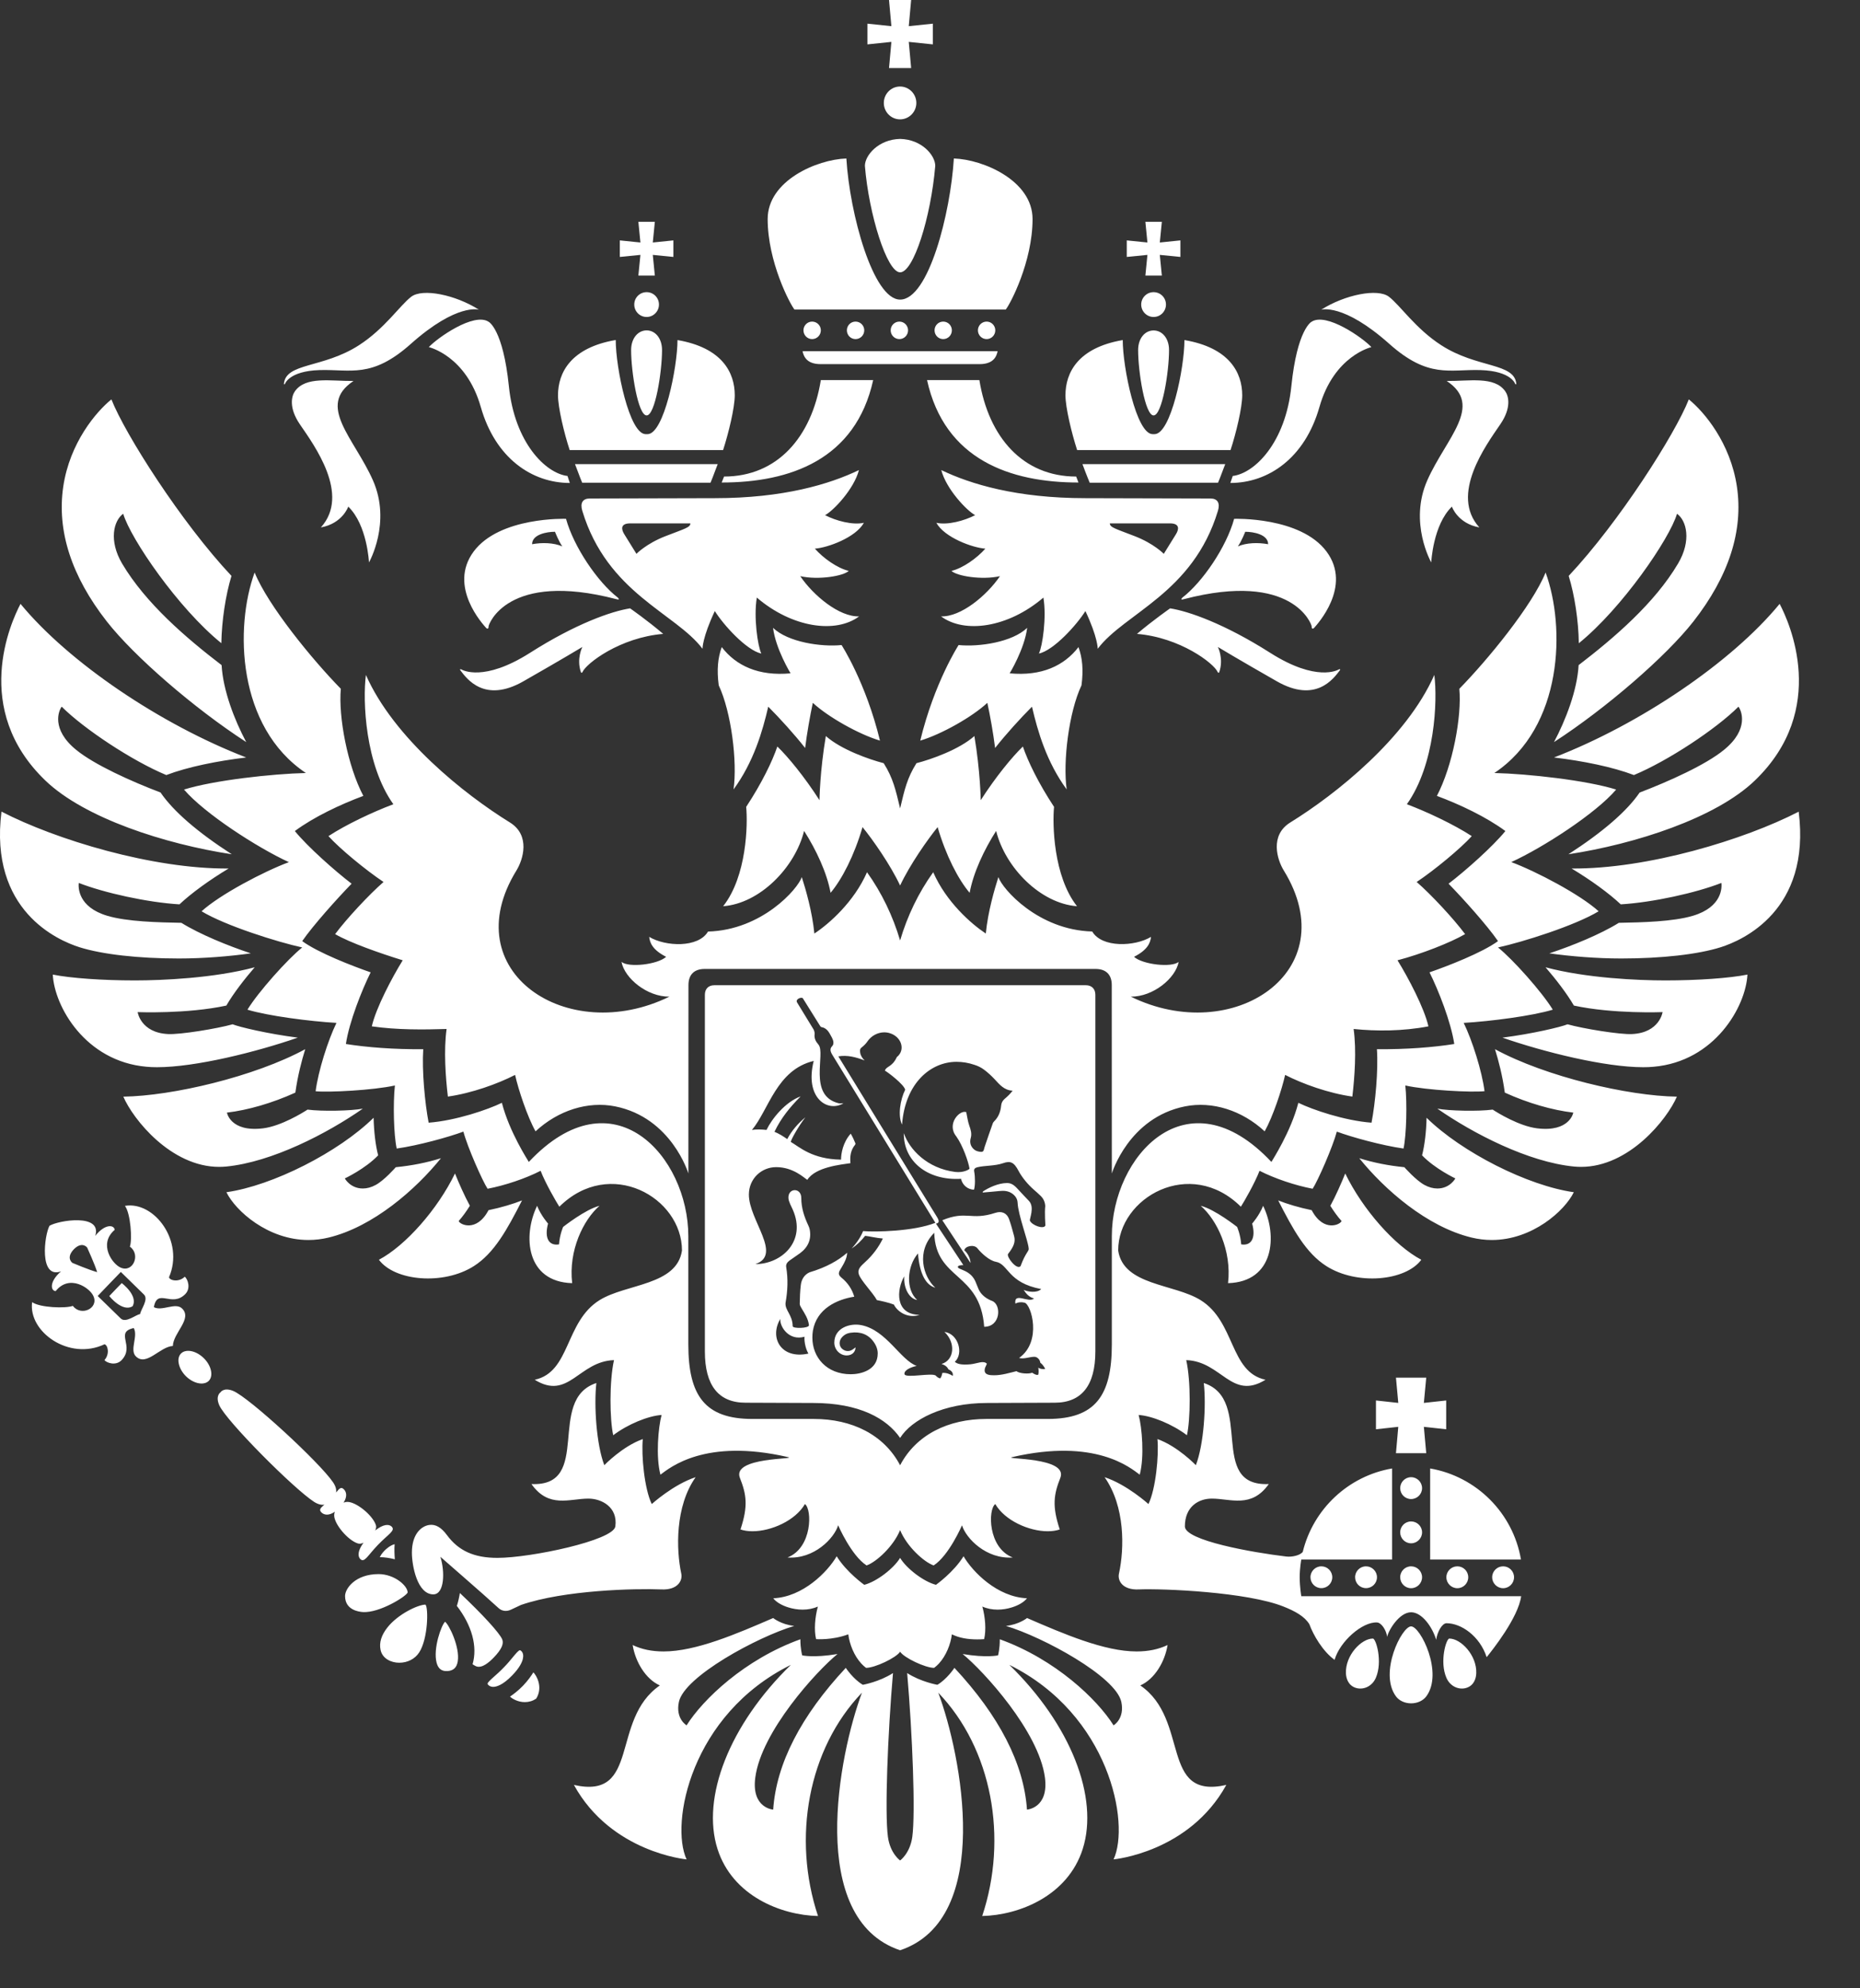 <?xml version="1.0" encoding="UTF-8"?> <svg xmlns="http://www.w3.org/2000/svg" width="29" height="31" viewBox="0 0 29 31" fill="none"><rect x="0" y="0" width="29" height="31" fill="#333333" stroke="none"/><path fill-rule="evenodd" clip-rule="evenodd" d="M22.597 25.547C22.549 25.547 22.441 25.906 22.552 26.16C22.611 26.296 22.75 26.353 22.866 26.315C22.981 26.277 23.014 26.171 23.017 26.088C23.028 25.809 22.778 25.547 22.597 25.547ZM21.765 21.479L21.801 21.873L21.453 21.835V22.284L21.801 22.246L21.765 22.657H22.237L22.2 22.246L22.548 22.284V21.835L22.2 21.873L22.237 21.479H21.765ZM22.001 23.031C21.907 23.031 21.831 23.108 21.831 23.202C21.831 23.296 21.907 23.372 22.001 23.372C22.095 23.372 22.172 23.296 22.172 23.202C22.172 23.108 22.095 23.031 22.001 23.031ZM22.001 23.721C21.907 23.721 21.831 23.797 21.831 23.891C21.831 23.985 21.907 24.062 22.001 24.062C22.095 24.062 22.172 23.985 22.172 23.891C22.172 23.797 22.095 23.721 22.001 23.721ZM22.001 24.421C21.907 24.421 21.831 24.497 21.831 24.591C21.831 24.685 21.907 24.762 22.001 24.762C22.095 24.762 22.172 24.685 22.172 24.591C22.172 24.497 22.095 24.421 22.001 24.421ZM22.551 24.591C22.551 24.685 22.628 24.762 22.722 24.762C22.816 24.762 22.892 24.685 22.892 24.591C22.892 24.497 22.816 24.421 22.722 24.421C22.628 24.421 22.551 24.497 22.551 24.591ZM23.265 24.591C23.265 24.685 23.342 24.762 23.436 24.762C23.53 24.762 23.606 24.685 23.606 24.591C23.606 24.497 23.53 24.421 23.436 24.421C23.342 24.421 23.265 24.497 23.265 24.591ZM22.001 25.357C21.855 25.357 21.496 26.081 21.764 26.447C21.815 26.517 21.905 26.557 22.001 26.557C22.098 26.557 22.187 26.517 22.239 26.447C22.507 26.081 22.147 25.357 22.001 25.357ZM21.405 25.547C21.225 25.547 20.974 25.809 20.985 26.088C20.988 26.171 21.022 26.277 21.136 26.315C21.253 26.353 21.392 26.296 21.451 26.16C21.561 25.906 21.454 25.547 21.405 25.547ZM21.128 24.591C21.128 24.685 21.204 24.761 21.298 24.761C21.393 24.761 21.469 24.685 21.469 24.591C21.469 24.497 21.392 24.421 21.298 24.421C21.204 24.421 21.128 24.497 21.128 24.591ZM20.432 24.591C20.432 24.685 20.508 24.761 20.602 24.761C20.696 24.761 20.772 24.685 20.772 24.591C20.772 24.497 20.696 24.421 20.602 24.421C20.508 24.421 20.432 24.497 20.432 24.591ZM20.264 24.591C20.264 24.446 20.289 24.315 20.289 24.315H21.705V24.195L21.705 23.183L21.705 22.895C21.022 23.012 20.475 23.528 20.312 24.195C20.273 24.25 20.144 24.279 20.054 24.268C19.531 24.206 18.474 24.019 18.474 23.799C18.474 23.489 18.688 23.365 18.894 23.365C19.188 23.365 19.512 23.521 19.782 23.138C18.821 23.181 19.558 21.821 18.769 21.563C18.808 21.91 18.77 22.521 18.645 22.844C18.645 22.844 18.363 22.549 18.046 22.437C18.07 22.689 18.021 23.212 17.906 23.45C17.906 23.45 17.57 23.145 17.222 23.031C17.543 23.488 17.532 24.139 17.446 24.535C17.421 24.649 17.508 24.792 17.753 24.781C18.136 24.765 19.446 24.821 20.014 25.049C20.19 25.119 20.341 25.201 20.415 25.324C20.475 25.49 20.624 25.747 20.808 25.879C20.89 25.592 21.24 25.284 21.469 25.296C21.537 25.299 21.612 25.41 21.628 25.52C21.648 25.418 21.817 25.137 22.001 25.137C22.172 25.137 22.335 25.372 22.392 25.566C22.409 25.442 22.485 25.308 22.553 25.308C22.782 25.308 23.071 25.507 23.179 25.837C23.267 25.729 23.672 25.22 23.717 24.887H20.289C20.289 24.887 20.264 24.742 20.264 24.591ZM22.298 22.895V24.315H23.714C23.591 23.591 23.021 23.02 22.298 22.895ZM5.579 24.064C5.609 24.074 5.639 24.067 5.668 24.052C5.573 24.182 5.577 24.267 5.618 24.308C5.683 24.37 5.73 24.255 5.894 24.085C6.057 23.916 6.17 23.864 6.106 23.801C6.064 23.761 5.978 23.76 5.85 23.862C5.864 23.832 5.87 23.802 5.859 23.773C5.805 23.62 5.554 23.416 5.415 23.416C5.395 23.416 5.375 23.42 5.357 23.428C5.418 23.332 5.402 23.26 5.361 23.22C5.317 23.176 5.291 23.207 5.24 23.27C5.247 23.226 5.236 23.174 5.193 23.111C4.985 22.803 3.885 21.788 3.635 21.686C3.486 21.625 3.437 21.709 3.437 21.709C3.437 21.709 3.354 21.761 3.419 21.91C3.529 22.157 4.586 23.217 4.899 23.417C4.963 23.457 5.015 23.467 5.058 23.459C4.997 23.511 4.968 23.538 5.013 23.582C5.054 23.621 5.126 23.635 5.22 23.57C5.213 23.589 5.21 23.609 5.21 23.629C5.215 23.768 5.425 24.015 5.579 24.064ZM2.934 21.061C2.901 21.061 2.855 21.069 2.821 21.104C2.786 21.14 2.774 21.195 2.787 21.259C2.801 21.329 2.841 21.4 2.901 21.459C2.973 21.529 3.064 21.571 3.143 21.571C3.176 21.571 3.222 21.563 3.256 21.528C3.331 21.451 3.294 21.288 3.176 21.174C3.104 21.103 3.013 21.061 2.934 21.061ZM6.356 24.829C6.355 24.722 6.148 24.542 5.903 24.542C5.538 24.542 5.38 24.769 5.38 24.884C5.38 25.102 5.594 25.13 5.66 25.134C5.917 25.149 6.331 24.892 6.356 24.829ZM6.042 25.372C5.945 25.494 5.909 25.613 5.934 25.726C5.964 25.863 6.102 25.924 6.225 25.924C6.355 25.924 6.471 25.864 6.536 25.763C6.675 25.548 6.681 25.07 6.634 25.018C6.517 25.018 6.206 25.166 6.042 25.372ZM2.839 20.401C2.736 20.3 2.525 20.45 2.399 20.38C2.455 20.073 2.677 20.395 2.891 20.174C2.976 20.085 2.93 19.947 2.881 19.905C2.789 19.997 2.646 19.965 2.635 19.914C2.878 19.351 2.404 18.723 1.948 18.801C2.037 18.919 2.064 19.327 2.025 19.437C2.198 19.559 2.074 19.847 1.883 19.764C1.754 19.712 1.528 19.397 1.788 19.175C1.781 19.095 1.637 19.076 1.485 19.269C1.597 18.915 0.913 19.026 0.772 19.111C0.692 19.254 0.604 19.946 0.952 19.822C0.765 19.982 0.789 20.125 0.868 20.13C1.081 19.861 1.401 20.079 1.456 20.207C1.545 20.397 1.263 20.53 1.136 20.36C1.027 20.402 0.621 20.389 0.501 20.302C0.438 20.763 1.076 21.22 1.629 20.959C1.68 20.968 1.716 21.11 1.628 21.206C1.671 21.254 1.809 21.296 1.895 21.207C2.109 20.985 1.782 20.772 2.085 20.706C2.158 20.831 2.016 21.048 2.119 21.148C2.284 21.309 2.491 20.997 2.695 20.985C2.701 20.78 3.004 20.562 2.839 20.401ZM1.129 19.69C1.129 19.69 1.022 19.615 1.15 19.479C1.281 19.346 1.359 19.451 1.359 19.451C1.359 19.451 1.479 19.714 1.515 19.834C1.394 19.802 1.129 19.69 1.129 19.69ZM2.185 20.488C2.119 20.496 1.962 20.633 1.883 20.557L1.523 20.206L1.703 20.018L1.884 19.831L2.244 20.183C2.323 20.259 2.191 20.421 2.185 20.488ZM8.152 25.864C8.164 25.811 8.156 25.769 8.128 25.742C8.119 25.733 8.111 25.729 8.106 25.729C8.086 25.729 8.041 25.783 7.997 25.836C7.961 25.88 7.916 25.935 7.858 25.994C7.801 26.054 7.748 26.101 7.705 26.139C7.655 26.184 7.602 26.23 7.602 26.251C7.602 26.256 7.607 26.264 7.616 26.273C7.635 26.291 7.66 26.3 7.69 26.3C7.736 26.3 7.836 26.277 7.987 26.12C8.102 26.002 8.14 25.915 8.152 25.864ZM8.154 26.283C8.076 26.364 7.996 26.422 7.952 26.452C7.983 26.483 8.072 26.538 8.183 26.538C8.247 26.538 8.306 26.52 8.36 26.484C8.471 26.304 8.364 26.121 8.316 26.074C8.288 26.119 8.233 26.201 8.154 26.283ZM6.939 25.285C6.882 25.337 6.75 25.701 6.807 25.923C6.832 26.018 6.886 26.059 6.976 26.054C7.07 26.048 7.121 26 7.137 25.903C7.173 25.681 7.001 25.329 6.939 25.285ZM6.866 24.272C6.87 24.278 7.544 24.86 7.771 25.07C7.824 25.12 7.898 25.131 7.972 25.094C8.015 25.073 8.068 25.048 8.123 25.023C8.798 24.79 9.908 24.764 10.315 24.781C10.56 24.792 10.646 24.649 10.622 24.535C10.542 24.16 10.524 23.488 10.846 23.031C10.497 23.145 10.162 23.45 10.162 23.45C10.046 23.212 9.998 22.689 10.022 22.437C9.705 22.549 9.422 22.844 9.422 22.844C9.298 22.521 9.259 21.911 9.298 21.563C8.51 21.821 9.247 23.181 8.286 23.138C8.556 23.521 8.88 23.365 9.174 23.365C9.379 23.365 9.635 23.497 9.594 23.799C9.563 24.017 8.274 24.289 7.755 24.289C7.393 24.289 7.15 24.18 6.968 23.933C6.88 23.814 6.791 23.761 6.691 23.776C6.567 23.795 6.422 23.919 6.422 24.207C6.422 24.411 6.506 24.858 6.756 24.858C6.931 24.858 6.939 24.504 6.866 24.272ZM7.7 25.841C7.818 25.718 7.859 25.629 7.83 25.559C7.788 25.459 7.52 25.167 7.17 24.837C7.159 24.905 7.144 24.973 7.123 25.038C7.359 25.344 7.448 25.673 7.368 25.948C7.397 25.967 7.415 25.976 7.425 25.98C7.516 26.015 7.629 25.915 7.7 25.841ZM5.994 24.177C5.993 24.179 5.949 24.221 5.921 24.278C5.994 24.278 6.079 24.291 6.156 24.311C6.151 24.244 6.146 24.154 6.153 24.076C6.088 24.09 6.018 24.152 5.994 24.177ZM17.779 26.278C18.002 26.179 18.162 25.91 18.204 25.648C18.063 25.715 17.904 25.748 17.721 25.748C17.218 25.748 16.586 25.475 16.013 25.227C16.013 25.227 15.889 25.328 15.684 25.35C16.263 25.523 17.399 26.139 17.483 26.535C17.538 26.799 17.362 26.9 17.362 26.9C17.109 26.497 16.457 25.871 15.588 25.558C15.59 25.705 15.561 25.809 15.561 25.809C15.561 25.809 15.384 25.851 15.009 25.788C15.337 26.055 16.198 26.998 16.292 27.714C16.354 28.192 16.012 28.214 16.012 28.214C15.963 27.495 15.577 26.751 14.881 26.004C14.881 26.004 14.766 26.179 14.615 26.268C14.615 26.268 14.357 26.223 14.144 26.085C14.226 27.034 14.275 28.266 14.224 28.639C14.188 28.898 14.034 29.007 14.034 29.007C14.034 29.007 13.879 28.898 13.844 28.639C13.793 28.266 13.841 27.034 13.923 26.085C13.71 26.223 13.453 26.268 13.453 26.268C13.301 26.179 13.187 26.004 13.187 26.004C12.49 26.751 12.104 27.495 12.055 28.214C12.055 28.214 11.713 28.192 11.776 27.714C11.869 26.998 12.73 26.055 13.058 25.788C12.683 25.851 12.507 25.809 12.507 25.809C12.507 25.809 12.478 25.705 12.479 25.558C11.61 25.871 10.958 26.497 10.705 26.9C10.705 26.9 10.529 26.799 10.585 26.535C10.668 26.139 11.805 25.523 12.383 25.35C12.178 25.328 12.055 25.227 12.055 25.227C11.482 25.475 10.849 25.748 10.346 25.748C10.163 25.748 10.004 25.715 9.864 25.648C9.906 25.91 10.066 26.179 10.288 26.278C9.511 26.812 9.991 28.065 8.948 27.829C9.529 28.884 10.705 28.99 10.705 28.99C10.445 28.432 10.77 26.73 12.331 25.957C11.37 26.893 10.932 28.027 11.187 28.828C11.421 29.562 12.181 29.86 12.754 29.873C12.349 28.658 12.598 27.267 13.439 26.391C13.079 27.352 12.572 29.915 14.034 30.407C15.496 29.915 14.989 27.352 14.629 26.391C15.469 27.267 15.719 28.658 15.314 29.873C15.886 29.86 16.647 29.562 16.881 28.828C17.136 28.027 16.698 26.893 15.737 25.957C17.298 26.73 17.623 28.432 17.362 28.99C17.362 28.99 18.538 28.884 19.12 27.829C18.077 28.065 18.557 26.812 17.779 26.278ZM14.158 5.15C14.158 5.075 14.097 5.014 14.023 5.014C13.948 5.014 13.887 5.075 13.887 5.15C13.887 5.226 13.948 5.287 14.023 5.287C14.097 5.287 14.158 5.226 14.158 5.15ZM14.841 5.15C14.841 5.075 14.781 5.014 14.706 5.014C14.631 5.014 14.571 5.075 14.571 5.15C14.571 5.226 14.631 5.287 14.706 5.287C14.781 5.287 14.841 5.226 14.841 5.15ZM13.78 1.605C13.78 1.746 13.893 1.861 14.033 1.861C14.173 1.861 14.287 1.746 14.287 1.605C14.287 1.464 14.173 1.349 14.033 1.349C13.893 1.349 13.78 1.464 13.78 1.605ZM13.861 1.061H14.206L14.169 0.653L14.544 0.692V0.369L14.169 0.408L14.206 0H13.861L13.898 0.408L13.524 0.369V0.692L13.898 0.653L13.861 1.061ZM13.475 5.15C13.475 5.075 13.414 5.014 13.339 5.014C13.264 5.014 13.204 5.075 13.204 5.15C13.204 5.226 13.264 5.287 13.339 5.287C13.414 5.287 13.475 5.226 13.475 5.15ZM12.661 5.657C12.698 5.67 12.74 5.677 12.79 5.677H15.277C15.328 5.677 15.37 5.67 15.406 5.657C15.487 5.629 15.536 5.57 15.554 5.475H12.513C12.532 5.57 12.581 5.629 12.661 5.657ZM12.798 5.15C12.798 5.075 12.737 5.014 12.662 5.014C12.588 5.014 12.527 5.075 12.527 5.15C12.527 5.226 12.588 5.287 12.662 5.287C12.737 5.287 12.798 5.226 12.798 5.15ZM15.518 5.15C15.518 5.075 15.457 5.014 15.383 5.014C15.308 5.014 15.247 5.075 15.247 5.15C15.247 5.226 15.308 5.287 15.383 5.287C15.457 5.287 15.518 5.226 15.518 5.15ZM15.681 4.826C15.751 4.741 16.099 4.081 16.099 3.415C16.099 2.816 15.33 2.486 14.872 2.471C14.819 3.327 14.478 4.671 14.034 4.671C13.614 4.671 13.248 3.335 13.196 2.471C12.738 2.486 11.969 2.816 11.969 3.415C11.969 4.081 12.317 4.741 12.387 4.826H15.681ZM14.034 4.246C14.243 4.246 14.513 3.393 14.582 2.586C14.582 2.423 14.373 2.173 14.034 2.166C13.695 2.173 13.485 2.423 13.485 2.586C13.546 3.339 13.828 4.246 14.034 4.246ZM7.385 8.599C6.979 9.146 7.54 9.744 7.575 9.785C7.599 9.814 7.62 9.801 7.617 9.768C7.614 9.74 7.909 8.898 9.607 9.341C9.643 9.351 9.666 9.352 9.632 9.317C9.318 9.074 8.946 8.528 8.825 8.089C8.825 8.089 7.791 8.053 7.385 8.599ZM8.296 8.485C8.296 8.333 8.522 8.291 8.653 8.291C8.653 8.291 8.71 8.438 8.767 8.519C8.635 8.461 8.451 8.456 8.296 8.485ZM9.197 7.772C9.084 7.772 9.042 7.843 9.079 7.965C9.469 9.252 10.533 9.557 10.953 10.115C10.953 10.115 10.95 9.941 11.145 9.527C11.277 9.74 11.637 10.139 11.87 10.19C11.814 10.075 11.748 9.622 11.8 9.317C12.351 9.789 13.031 9.882 13.395 9.61C13.085 9.621 12.68 9.283 12.477 8.983C12.761 9.047 13.152 8.981 13.233 8.901C13.053 8.858 12.836 8.702 12.705 8.554C12.906 8.54 13.344 8.379 13.469 8.151C13.293 8.19 13.033 8.12 12.864 8.032C12.993 7.964 13.315 7.626 13.392 7.329C12.935 7.549 12.214 7.767 11.145 7.767C11.145 7.767 9.257 7.772 9.197 7.772ZM10.377 8.359C10.075 8.476 9.923 8.635 9.923 8.635C9.923 8.635 9.778 8.402 9.732 8.327C9.686 8.252 9.671 8.16 9.827 8.16H10.764C10.764 8.223 10.679 8.242 10.377 8.359ZM7.18 10.454C7.277 10.581 7.554 10.969 8.161 10.622C8.767 10.276 9.08 10.087 9.08 10.087C9.08 10.087 8.985 10.266 9.057 10.48C9.062 10.493 9.076 10.492 9.081 10.479C9.142 10.341 9.669 9.939 10.34 9.883C10.094 9.673 9.824 9.485 9.824 9.485C9.537 9.53 8.98 9.722 8.261 10.18C7.541 10.637 7.209 10.446 7.195 10.438C7.182 10.429 7.162 10.432 7.18 10.454ZM15.777 25.061C15.881 25.029 15.968 24.977 16.012 24.919C15.547 24.899 15.164 24.506 15.023 24.264C14.869 24.514 14.593 24.709 14.593 24.709C14.397 24.659 14.128 24.449 14.034 24.289C13.939 24.449 13.671 24.659 13.475 24.709C13.475 24.709 13.199 24.514 13.045 24.264C12.904 24.506 12.52 24.899 12.056 24.919C12.1 24.977 12.187 25.029 12.29 25.061C12.36 25.083 12.437 25.096 12.514 25.096C12.596 25.096 12.678 25.081 12.752 25.048C12.706 25.213 12.69 25.417 12.724 25.556C12.724 25.556 12.971 25.576 13.226 25.481C13.245 25.632 13.315 25.815 13.431 25.939C13.454 25.963 13.477 25.985 13.503 26.004C13.641 26.004 13.972 25.848 14.034 25.752C14.096 25.848 14.427 26.004 14.564 26.004C14.59 25.985 14.614 25.963 14.637 25.939C14.752 25.815 14.823 25.632 14.841 25.481C14.956 25.538 15.089 25.56 15.237 25.56C15.273 25.56 15.308 25.559 15.344 25.556C15.378 25.417 15.362 25.213 15.316 25.048C15.39 25.081 15.472 25.096 15.554 25.096C15.631 25.096 15.708 25.083 15.777 25.061ZM11.137 15.361C11.046 15.361 10.99 15.418 10.99 15.509V21.071C10.99 21.601 11.203 21.87 11.624 21.87L12.678 21.874C13.4 21.874 13.826 22.117 14.034 22.419C14.21 22.137 14.706 21.874 15.389 21.874L16.443 21.87C16.864 21.87 17.078 21.601 17.078 21.071V15.509C17.078 15.418 17.021 15.361 16.93 15.361H11.137ZM12.166 20.564C12.156 20.687 12.303 20.911 12.544 20.841C12.537 20.886 12.55 21.011 12.604 21.104C12.177 21.198 11.992 20.855 12.166 20.564ZM16.042 18.723C15.983 18.662 15.925 18.6 15.868 18.538C15.807 18.471 15.764 18.445 15.701 18.445C15.562 18.445 15.412 18.52 15.332 18.572C15.326 18.575 15.322 18.579 15.32 18.593C15.405 18.586 15.491 18.579 15.576 18.57C15.65 18.562 15.72 18.565 15.784 18.611C15.834 18.648 15.863 18.693 15.866 18.753C15.874 18.942 16.028 19.34 16.038 19.46C16.05 19.507 15.992 19.521 15.912 19.741C15.853 19.805 15.693 19.6 15.716 19.552C15.809 19.433 15.835 19.359 15.811 19.271C15.792 19.199 15.757 19.072 15.731 19.003C15.696 18.912 15.617 18.877 15.518 18.91C15.133 19.035 15.073 18.868 14.692 19.025L15.132 19.691C15.13 19.643 15.106 19.556 15.035 19.493C15.048 19.426 15.187 19.398 15.238 19.461C15.302 19.541 15.426 19.655 15.528 19.673C15.725 19.709 15.71 20 16.234 20.098C16.169 20.164 16.024 20.141 15.96 20.111C15.998 20.169 16.043 20.224 16.122 20.244C16.04 20.323 15.807 20.136 15.831 20.325C15.871 20.302 15.927 20.298 15.974 20.31C16.079 20.335 16.251 20.917 15.889 21.172C15.966 21.194 16.049 21.154 16.127 21.154C16.173 21.154 16.215 21.198 16.22 21.246C16.254 21.272 16.276 21.303 16.296 21.343C16.268 21.352 16.216 21.343 16.187 21.324C16.198 21.357 16.195 21.434 16.183 21.436C16.151 21.44 16.125 21.422 16.092 21.402C16.045 21.425 15.892 21.416 15.849 21.378C15.733 21.406 15.62 21.442 15.499 21.442C15.434 21.442 15.349 21.438 15.352 21.361C15.353 21.323 15.372 21.303 15.387 21.262C15.332 21.206 15.24 21.26 15.13 21.271C14.98 21.285 14.919 21.262 14.887 21.232C15.028 21.105 14.943 20.794 14.725 20.766C14.904 20.934 14.881 21.206 14.68 21.266C14.738 21.285 14.767 21.31 14.789 21.351C14.859 21.379 14.86 21.429 14.855 21.452C14.817 21.425 14.747 21.398 14.692 21.406C14.688 21.429 14.678 21.474 14.657 21.491C14.633 21.486 14.602 21.464 14.59 21.447C14.526 21.399 14.127 21.491 14.103 21.427C14.088 21.367 14.194 21.317 14.292 21.296C14.04 21.205 13.821 20.74 13.432 20.661C13.252 20.624 13.008 20.704 13.008 20.933C13.008 21.046 13.1 21.133 13.2 21.133C13.293 21.133 13.339 21.07 13.339 21.007C13.324 21.018 13.315 21.025 13.306 21.032C13.249 21.078 13.177 21.075 13.125 21.025C13.08 20.981 13.08 20.905 13.124 20.854C13.161 20.811 13.204 20.787 13.263 20.779C13.415 20.757 13.54 20.805 13.623 20.924C13.664 20.981 13.685 21.042 13.685 21.102C13.685 21.366 13.415 21.426 13.265 21.426C12.888 21.426 12.666 21.162 12.666 20.856C12.666 20.82 12.668 20.784 12.674 20.748C12.733 20.404 13.047 20.26 13.319 20.217C13.284 20.097 13.217 20 13.121 19.921C13.073 19.882 13.068 19.85 13.098 19.8C13.139 19.731 13.183 19.664 13.201 19.587C13.205 19.569 13.207 19.551 13.208 19.532C13.073 19.651 12.884 19.759 12.622 19.837C12.54 19.874 12.496 19.948 12.486 20.033C12.474 20.131 12.471 20.23 12.469 20.329C12.469 20.352 12.486 20.377 12.498 20.399C12.547 20.481 12.601 20.56 12.613 20.662C12.613 20.712 12.359 20.717 12.359 20.677C12.357 20.498 12.234 20.428 12.248 20.31C12.281 20.126 12.289 19.942 12.258 19.756C12.25 19.71 12.276 19.679 12.309 19.654C12.363 19.614 12.421 19.578 12.475 19.538C12.602 19.443 12.654 19.319 12.624 19.166C12.62 19.145 12.611 19.126 12.603 19.107C12.539 18.971 12.493 18.832 12.493 18.678C12.493 18.509 12.279 18.519 12.293 18.685C12.298 18.737 12.337 18.809 12.36 18.859C12.579 19.353 12.184 19.709 11.777 19.709C12.205 19.564 11.676 19.026 11.676 18.625C11.676 18.379 11.87 18.197 12.102 18.197C12.369 18.197 12.538 18.366 12.587 18.395C12.716 18.194 13.112 18.158 13.26 18.135C13.249 18.027 13.264 17.931 13.332 17.848C13.337 17.842 13.339 17.832 13.337 17.826C13.316 17.775 13.293 17.724 13.264 17.675C13.142 17.81 13.113 17.988 13.113 18.08C12.662 18.074 12.463 17.881 12.33 17.804C12.33 17.771 12.45 17.559 12.557 17.42C12.44 17.518 12.344 17.628 12.274 17.76C12.209 17.714 12.142 17.673 12.075 17.646C12.177 17.433 12.312 17.267 12.483 17.094C12.242 17.181 12.031 17.448 11.951 17.617C11.882 17.609 11.78 17.606 11.724 17.617C11.987 17.302 12.107 16.68 12.687 16.541C12.542 17.117 12.902 17.351 13.151 17.201C13.118 17.201 13.096 17.206 13.075 17.201C12.591 17.081 12.878 16.424 12.761 16.287C12.716 16.235 12.693 16.188 12.701 16.122C12.703 16.099 12.696 16.073 12.685 16.051L12.428 15.63C12.395 15.577 12.496 15.54 12.517 15.564L12.78 15.985C12.787 15.995 12.795 16.011 12.805 16.013C12.901 16.029 12.931 16.107 12.97 16.176C12.982 16.198 12.992 16.224 12.994 16.249C12.996 16.268 12.99 16.295 12.977 16.308C12.935 16.349 12.944 16.39 12.976 16.444C13.028 16.53 14.584 19.065 14.584 19.065C14.246 19.2 13.635 19.211 13.457 19.194C13.421 19.282 13.363 19.375 13.278 19.465C13.363 19.411 13.429 19.342 13.489 19.268C13.558 19.275 13.66 19.302 13.765 19.31C13.703 19.439 13.61 19.568 13.49 19.676C13.434 19.731 13.364 19.779 13.39 19.866C13.419 19.963 13.605 20.149 13.672 20.27C13.74 20.284 13.853 20.307 13.937 20.34C13.984 20.44 14.145 20.565 14.338 20.5C13.949 20.496 13.978 20.105 14.099 19.899C14.086 20.091 14.18 20.25 14.3 20.268C14.12 20.108 14.138 19.743 14.313 19.543C14.338 19.868 14.439 20.038 14.583 20.077C14.393 19.906 14.278 19.51 14.566 19.221C14.588 19.962 15.282 19.828 15.345 20.686C15.601 20.686 15.616 20.347 15.473 20.285C15.389 20.254 15.314 20.201 15.271 20.127C15.253 20.096 15.235 20.041 15.22 20.009C15.144 19.789 14.928 19.803 14.934 19.75C14.939 19.732 14.973 19.724 15.02 19.724L14.614 19.11L14.593 19.078C14.642 19.069 14.653 19.041 14.602 18.963C14.602 18.963 13.078 16.484 13.071 16.47C13.213 16.446 13.349 16.483 13.481 16.534C13.446 16.502 13.417 16.457 13.411 16.41C13.406 16.373 13.407 16.351 13.438 16.328C13.47 16.302 13.501 16.272 13.524 16.238C13.6 16.126 13.739 16.071 13.865 16.106C14.056 16.159 14.123 16.37 13.983 16.481C13.909 16.642 13.816 16.621 13.797 16.693C13.834 16.71 14.095 16.907 14.113 16.99C14.035 17.148 13.996 17.396 14.064 17.534C14.114 16.876 14.519 16.555 14.913 16.555C15.007 16.555 15.1 16.57 15.193 16.602C15.245 16.618 15.296 16.643 15.338 16.674C15.4 16.72 15.457 16.772 15.509 16.828C15.586 16.911 15.657 16.999 15.788 17.005C15.749 17.058 15.706 17.097 15.661 17.135C15.629 17.164 15.613 17.197 15.609 17.24C15.6 17.331 15.569 17.415 15.501 17.482C15.491 17.491 15.484 17.502 15.479 17.514C15.436 17.638 15.391 17.762 15.35 17.887C15.34 17.917 15.342 17.959 15.3 17.959C15.264 17.958 15.22 17.948 15.193 17.926C15.135 17.881 15.114 17.814 15.135 17.744C15.155 17.674 15.135 17.613 15.112 17.548C15.089 17.483 15.081 17.413 15.065 17.339C14.958 17.302 14.755 17.528 14.91 17.718C15.01 17.857 15.1 18.115 15.116 18.22C15.119 18.23 15.024 18.288 14.894 18.272C14.455 18.217 14.177 17.919 14.092 17.667C14.085 18.094 14.447 18.41 14.984 18.379C15.006 18.479 15.089 18.546 15.186 18.549C15.206 18.485 15.205 18.35 15.189 18.265C15.181 18.227 15.202 18.208 15.237 18.199C15.355 18.17 15.507 18.181 15.638 18.136C15.754 18.095 15.809 18.119 15.881 18.256C15.935 18.359 16.029 18.47 16.117 18.547C16.154 18.579 16.191 18.612 16.226 18.646C16.27 18.689 16.293 18.741 16.297 18.804C16.285 18.904 16.299 19.104 16.299 19.107C16.273 19.172 16.088 19.103 16.058 19.032C16.047 19.006 16.137 18.822 16.042 18.723ZM19.242 8.089C19.122 8.528 18.75 9.074 18.436 9.317C18.402 9.352 18.424 9.351 18.461 9.341C20.159 8.898 20.454 9.74 20.451 9.768C20.448 9.801 20.468 9.814 20.493 9.785C20.527 9.744 21.089 9.146 20.683 8.6C20.277 8.053 19.242 8.089 19.242 8.089ZM19.3 8.519C19.358 8.438 19.415 8.291 19.415 8.291C19.545 8.291 19.772 8.333 19.772 8.485C19.616 8.456 19.433 8.461 19.3 8.519ZM20.888 10.454C20.906 10.432 20.886 10.429 20.872 10.438C20.859 10.446 20.527 10.637 19.807 10.18C19.087 9.722 18.531 9.53 18.244 9.485C18.244 9.485 17.974 9.673 17.727 9.883C18.399 9.939 18.926 10.341 18.986 10.479C18.992 10.492 19.006 10.493 19.01 10.48C19.082 10.266 18.988 10.087 18.988 10.087C18.988 10.087 19.3 10.276 19.907 10.622C20.514 10.969 20.791 10.581 20.888 10.454ZM15.204 8.032C15.034 8.12 14.774 8.19 14.599 8.151C14.724 8.379 15.162 8.541 15.363 8.554C15.232 8.702 15.014 8.858 14.835 8.901C14.915 8.981 15.307 9.047 15.591 8.983C15.387 9.283 14.983 9.621 14.672 9.61C15.037 9.882 15.717 9.789 16.268 9.317C16.32 9.622 16.254 10.075 16.198 10.19C16.431 10.139 16.79 9.74 16.923 9.527C17.118 9.941 17.115 10.115 17.115 10.115C17.535 9.557 18.599 9.252 18.989 7.965C19.026 7.843 18.984 7.772 18.871 7.772C18.811 7.772 16.923 7.767 16.923 7.767C15.854 7.767 15.133 7.549 14.676 7.329C14.753 7.626 15.075 7.964 15.204 8.032ZM18.241 8.16C18.396 8.16 18.382 8.252 18.336 8.327C18.29 8.402 18.145 8.635 18.145 8.635C18.145 8.635 17.993 8.476 17.691 8.359C17.389 8.242 17.304 8.223 17.304 8.16H18.241ZM11.253 10.089C11.192 10.257 11.174 10.443 11.206 10.685C11.402 11.101 11.498 11.875 11.437 12.308C11.75 11.881 11.889 11.402 11.978 11.018C12.158 11.198 12.39 11.454 12.553 11.662C12.581 11.437 12.63 11.159 12.673 10.958C12.907 11.176 13.392 11.45 13.72 11.547C13.499 10.637 13.121 10.057 13.121 10.057C12.801 10.089 12.285 10.012 12.053 9.789C12.094 10.119 12.326 10.498 12.326 10.498C11.829 10.545 11.476 10.38 11.253 10.089ZM16.815 10.089C16.591 10.38 16.239 10.545 15.742 10.498C15.742 10.498 15.974 10.119 16.015 9.789C15.783 10.012 15.267 10.089 14.946 10.057C14.946 10.057 14.569 10.637 14.348 11.547C14.676 11.45 15.161 11.176 15.394 10.958C15.438 11.159 15.487 11.437 15.515 11.662C15.678 11.454 15.91 11.198 16.09 11.018C16.179 11.402 16.318 11.881 16.631 12.308C16.57 11.875 16.665 11.101 16.862 10.685C16.894 10.443 16.876 10.257 16.815 10.089ZM12.537 12.955C12.725 13.25 12.892 13.604 12.95 13.92C13.129 13.707 13.319 13.338 13.448 12.896C13.606 13.089 13.882 13.482 14.034 13.806C14.186 13.482 14.462 13.089 14.619 12.896C14.748 13.338 14.938 13.707 15.118 13.92C15.176 13.604 15.343 13.25 15.531 12.955C15.674 13.529 16.224 14.087 16.792 14.129C16.423 13.66 16.408 12.85 16.434 12.58C16.188 12.206 16.026 11.868 15.948 11.639C15.781 11.8 15.523 12.114 15.291 12.476C15.291 12.472 15.284 12.022 15.192 11.476C14.953 11.687 14.521 11.839 14.289 11.899C14.143 12.131 14.103 12.312 14.034 12.604C13.964 12.312 13.924 12.131 13.778 11.899C13.547 11.839 13.115 11.687 12.876 11.476C12.783 12.022 12.777 12.472 12.777 12.476C12.545 12.114 12.287 11.8 12.12 11.639C12.042 11.868 11.88 12.206 11.634 12.58C11.66 12.85 11.645 13.66 11.275 14.129C11.844 14.087 12.394 13.529 12.537 12.955ZM7.388 19.74C7.707 19.537 7.909 19.167 8.139 18.716C8.005 18.77 7.811 18.828 7.617 18.868C7.427 19.226 7.159 19.087 7.152 19.036C7.21 18.973 7.276 18.88 7.326 18.799C7.245 18.652 7.148 18.432 7.094 18.296C6.823 18.854 6.325 19.42 5.908 19.641C6.154 19.974 6.914 20.042 7.388 19.74ZM8.374 18.8C8.148 19.267 8.201 19.985 8.921 20.006C8.861 19.497 9.096 19.018 9.347 18.8C9.131 18.852 8.78 19.129 8.78 19.129C8.78 19.129 8.727 19.247 8.716 19.401C8.565 19.427 8.482 19.313 8.545 19.077C8.545 19.077 8.436 18.955 8.374 18.8ZM4.809 19.333C4.915 19.333 5.021 19.32 5.124 19.295C5.819 19.127 6.481 18.546 6.875 18.058C6.65 18.128 6.423 18.173 6.171 18.198C6.171 18.198 5.995 18.4 5.859 18.474C5.79 18.512 5.722 18.53 5.657 18.53C5.46 18.53 5.376 18.373 5.376 18.373C5.376 18.373 5.694 18.224 5.896 18.013C5.855 17.858 5.83 17.642 5.825 17.427C5.278 17.965 4.249 18.487 3.53 18.588C3.672 18.878 4.177 19.333 4.809 19.333ZM3.417 18.193C3.453 18.193 3.489 18.191 3.525 18.188C4.239 18.119 5.102 17.672 5.657 17.285C5.48 17.32 5.016 17.33 4.795 17.3C4.719 17.35 4.382 17.557 4.102 17.592C3.592 17.655 3.538 17.347 3.538 17.347C3.866 17.308 4.244 17.199 4.605 17.035C4.642 16.769 4.705 16.532 4.759 16.358C3.971 16.786 2.685 17.088 1.923 17.098C2.075 17.452 2.667 18.193 3.417 18.193ZM3.529 15.678C3.639 15.488 3.813 15.264 3.971 15.081C3.342 15.25 2.532 15.286 2.103 15.286C1.597 15.286 1.105 15.251 0.823 15.195C0.848 15.692 1.331 16.549 2.286 16.632C2.335 16.637 2.39 16.639 2.449 16.639C3.045 16.639 3.991 16.404 4.643 16.178C4.178 16.119 3.73 16.012 3.627 15.97C3.385 16.038 2.806 16.133 2.618 16.122C2.192 16.1 2.146 15.78 2.146 15.78C2.146 15.78 2.914 15.811 3.529 15.678ZM1.238 14.768C1.593 14.88 2.158 14.944 2.789 14.944C3.175 14.944 3.581 14.91 3.911 14.864C3.555 14.746 3.114 14.566 2.828 14.388C2.47 14.381 1.984 14.371 1.672 14.278C1.214 14.141 1.22 13.835 1.228 13.766C1.625 13.921 2.299 14.07 2.798 14.1C2.982 13.927 3.266 13.72 3.565 13.541C2.382 13.551 0.872 13.093 0.023 12.654C-0.171 14.197 0.901 14.661 1.238 14.768ZM3.839 11.57C3.656 11.227 3.478 10.767 3.455 10.37C2.901 9.946 2.27 9.405 1.904 8.787C1.693 8.43 1.771 8.117 1.921 8.01C2.035 8.398 2.778 9.484 3.451 10.028C3.457 9.68 3.517 9.28 3.609 8.979C2.826 8.146 1.949 6.767 1.737 6.227C1.498 6.42 1.087 6.905 0.986 7.588C0.885 8.276 1.113 8.983 1.665 9.689C2.09 10.232 3.024 11.042 3.839 11.57ZM3.614 13.319C3.075 12.971 2.702 12.647 2.503 12.356C2.053 12.185 1.472 11.925 1.185 11.689C0.792 11.367 0.916 11.076 0.962 11.018C1.309 11.364 2.059 11.862 2.593 12.084C2.926 11.957 3.388 11.864 3.839 11.81C2.503 11.295 1.07 10.327 0.32 9.415C0.168 9.703 -0.449 11.059 0.708 12.17C1.318 12.756 2.573 13.16 3.614 13.319ZM20.974 18.296C20.92 18.432 20.823 18.652 20.742 18.8C20.791 18.88 20.858 18.973 20.916 19.036C20.909 19.087 20.64 19.226 20.451 18.868C20.257 18.828 20.063 18.77 19.929 18.716C20.159 19.167 20.361 19.537 20.68 19.74C21.154 20.042 21.914 19.974 22.16 19.641C21.742 19.42 21.245 18.854 20.974 18.296ZM19.694 18.8C19.632 18.955 19.523 19.077 19.523 19.077C19.586 19.313 19.502 19.427 19.352 19.401C19.341 19.247 19.288 19.129 19.288 19.129C19.288 19.129 18.937 18.852 18.721 18.8C18.972 19.018 19.206 19.497 19.147 20.006C19.867 19.985 19.92 19.267 19.694 18.8ZM22.172 18.013C22.374 18.224 22.691 18.373 22.691 18.373C22.691 18.373 22.608 18.53 22.411 18.53C22.346 18.53 22.277 18.512 22.208 18.474C22.073 18.4 21.896 18.198 21.896 18.198C21.645 18.173 21.418 18.128 21.193 18.058C21.586 18.546 22.248 19.127 22.944 19.295C23.047 19.32 23.153 19.333 23.259 19.333C23.891 19.333 24.396 18.878 24.538 18.588C23.819 18.487 22.79 17.965 22.242 17.427C22.238 17.642 22.212 17.858 22.172 18.013ZM23.462 17.035C23.824 17.2 24.202 17.308 24.53 17.347C24.53 17.347 24.476 17.655 23.965 17.592C23.685 17.557 23.349 17.35 23.273 17.3C23.052 17.33 22.587 17.32 22.41 17.285C22.966 17.672 23.828 18.119 24.543 18.188C24.579 18.191 24.615 18.193 24.651 18.193C25.401 18.193 25.992 17.452 26.145 17.098C25.383 17.088 24.097 16.786 23.309 16.358C23.363 16.532 23.426 16.769 23.462 17.035ZM24.097 15.081C24.255 15.264 24.429 15.488 24.539 15.678C25.154 15.811 25.922 15.78 25.922 15.78C25.922 15.78 25.876 16.1 25.449 16.122C25.261 16.133 24.683 16.038 24.44 15.97C24.338 16.012 23.889 16.119 23.425 16.178C24.076 16.404 25.023 16.639 25.619 16.639C25.677 16.639 25.733 16.637 25.782 16.632C26.736 16.549 27.22 15.692 27.245 15.195C26.963 15.251 26.471 15.286 25.965 15.286C25.536 15.286 24.726 15.25 24.097 15.081ZM28.044 12.655C27.196 13.093 25.686 13.551 24.503 13.541C24.802 13.72 25.086 13.927 25.27 14.1C25.768 14.07 26.443 13.921 26.839 13.766C26.847 13.835 26.854 14.141 26.395 14.278C26.083 14.371 25.598 14.381 25.24 14.388C24.954 14.566 24.513 14.746 24.156 14.864C24.487 14.91 24.893 14.944 25.278 14.944C25.91 14.944 26.475 14.88 26.83 14.768C27.166 14.661 28.238 14.197 28.044 12.655ZM26.147 8.01C26.297 8.117 26.375 8.43 26.163 8.787C25.798 9.405 25.166 9.946 24.613 10.37C24.59 10.767 24.411 11.227 24.229 11.57C25.044 11.042 25.978 10.232 26.403 9.689C26.955 8.983 27.183 8.276 27.081 7.588C26.98 6.905 26.57 6.42 26.331 6.227C26.119 6.767 25.241 8.146 24.458 8.979C24.551 9.28 24.611 9.68 24.616 10.029C25.29 9.484 26.033 8.398 26.147 8.01ZM25.475 12.084C26.008 11.862 26.759 11.364 27.105 11.018C27.151 11.076 27.276 11.367 26.882 11.689C26.596 11.925 26.014 12.185 25.564 12.357C25.366 12.647 24.992 12.971 24.454 13.319C25.495 13.16 26.75 12.756 27.36 12.17C28.516 11.059 27.899 9.703 27.747 9.415C26.998 10.327 25.565 11.295 24.229 11.81C24.68 11.864 25.142 11.957 25.475 12.084ZM22.363 10.523C21.929 11.507 20.829 12.384 20.118 12.823C19.794 13.023 19.912 13.403 20.016 13.572C20.985 15.146 19.223 16.319 17.631 15.539C17.978 15.542 18.329 15.254 18.377 14.997C18.267 15.09 17.815 15.039 17.681 14.918C17.887 14.813 17.935 14.707 17.946 14.607C17.692 14.76 17.18 14.78 17.029 14.523C16.188 14.501 15.628 13.86 15.566 13.675C15.504 13.871 15.403 14.216 15.37 14.555C15.142 14.404 14.753 14.063 14.55 13.599C14.32 13.92 14.146 14.282 14.034 14.663C13.921 14.282 13.748 13.92 13.518 13.599C13.315 14.063 12.925 14.405 12.697 14.555C12.664 14.216 12.564 13.871 12.501 13.675C12.44 13.86 11.88 14.501 11.039 14.524C10.888 14.781 10.376 14.76 10.122 14.607C10.132 14.707 10.181 14.813 10.386 14.918C10.253 15.039 9.801 15.09 9.69 14.997C9.739 15.254 10.09 15.542 10.437 15.539C8.845 16.319 7.083 15.146 8.052 13.572C8.156 13.403 8.274 13.024 7.95 12.823C7.238 12.384 6.139 11.507 5.705 10.523C5.653 10.925 5.692 11.92 6.133 12.539C5.811 12.66 5.398 12.855 5.121 13.036C5.296 13.231 5.705 13.568 5.98 13.751C5.756 13.946 5.408 14.319 5.225 14.564C5.456 14.698 5.923 14.862 6.279 14.972C6.114 15.238 5.861 15.717 5.797 16.002C6.196 16.059 6.603 16.054 6.963 16.043C6.917 16.375 6.947 16.793 6.983 17.097C7.353 17.045 7.761 16.898 8.031 16.759C8.082 16.989 8.223 17.413 8.35 17.639C8.701 17.313 9.165 17.164 9.593 17.25C10.472 17.427 10.733 18.296 10.733 18.296L10.734 15.654V15.359C10.734 15.194 10.825 15.107 10.987 15.107H17.081C17.243 15.107 17.334 15.194 17.334 15.359V15.654L17.335 18.296C17.335 18.296 17.596 17.427 18.474 17.25C18.903 17.164 19.366 17.313 19.718 17.639C19.845 17.413 19.986 16.989 20.037 16.759C20.307 16.898 20.715 17.045 21.085 17.097C21.121 16.793 21.151 16.375 21.105 16.043C21.46 16.079 21.869 16.079 22.271 16.002C22.207 15.717 21.954 15.238 21.789 14.972C22.16 14.875 22.611 14.698 22.843 14.564C22.66 14.319 22.312 13.946 22.088 13.751C22.363 13.568 22.771 13.231 22.947 13.036C22.669 12.855 22.256 12.66 21.935 12.539C22.375 11.92 22.415 10.925 22.363 10.523ZM11.289 7.43L11.252 7.523C12.317 7.523 13.34 7.167 13.614 5.926H12.798C12.653 6.82 12.116 7.43 11.289 7.43ZM6.686 5.412C6.686 5.412 7.268 5.544 7.496 6.345C7.724 7.147 8.297 7.53 8.884 7.53L8.848 7.421C8.506 7.379 8.024 6.903 7.934 6.021C7.843 5.133 7.62 5.018 7.62 5.018C7.39 4.863 6.812 5.274 6.686 5.412ZM4.982 5.77C5.468 5.755 5.795 5.906 6.405 5.362C7.126 4.72 7.468 4.829 7.468 4.829C7.1 4.595 6.588 4.491 6.411 4.627C6.235 4.762 5.997 5.125 5.596 5.383C5.031 5.747 4.451 5.651 4.426 5.99H4.441C4.441 5.99 4.497 5.786 4.982 5.77ZM5.43 7.899C5.726 8.184 5.753 8.769 5.753 8.769C5.753 8.769 6.106 8.149 5.815 7.49C5.524 6.831 4.928 6.325 5.512 5.94C5.155 5.943 4.769 5.863 4.599 6.099C4.546 6.173 4.498 6.355 4.675 6.615C4.901 6.945 5.465 7.712 5.003 8.223C5.341 8.162 5.43 7.899 5.43 7.899ZM9.077 7.526H11.078C11.078 7.526 11.127 7.408 11.19 7.236H8.965C9.028 7.408 9.077 7.526 9.077 7.526ZM10.274 4.748C10.274 4.641 10.188 4.555 10.082 4.555C9.975 4.555 9.889 4.641 9.889 4.748C9.889 4.855 9.975 4.942 10.082 4.942C10.188 4.942 10.274 4.855 10.274 4.748ZM11.274 7.017C11.359 6.755 11.456 6.356 11.456 6.163C11.456 5.811 11.262 5.422 10.563 5.302C10.563 5.727 10.351 6.769 10.096 6.769H10.067C9.812 6.769 9.6 5.735 9.6 5.301C8.899 5.421 8.7 5.811 8.7 6.163C8.7 6.356 8.796 6.755 8.882 7.017H11.274ZM10.082 6.477C10.215 6.477 10.322 5.797 10.322 5.458C10.322 5.273 10.215 5.151 10.082 5.151C9.948 5.151 9.84 5.273 9.84 5.458C9.84 5.797 9.948 6.477 10.082 6.477ZM9.953 4.297H10.21L10.178 3.974L10.499 4.006V3.748L10.178 3.781L10.21 3.458H9.953L9.985 3.781L9.664 3.748V4.006L9.985 3.974L9.953 4.297ZM15.27 5.926H14.454C14.727 7.167 15.751 7.523 16.815 7.523L16.779 7.43C15.952 7.43 15.414 6.82 15.27 5.926ZM19.183 7.53C19.771 7.53 20.344 7.147 20.572 6.345C20.8 5.544 21.382 5.412 21.382 5.412C21.256 5.274 20.678 4.863 20.447 5.018C20.447 5.018 20.225 5.133 20.134 6.021C20.044 6.903 19.562 7.379 19.22 7.421L19.183 7.53ZM21.662 5.362C22.273 5.906 22.6 5.755 23.085 5.77C23.571 5.786 23.626 5.99 23.626 5.99H23.642C23.616 5.651 23.036 5.747 22.472 5.383C22.071 5.125 21.832 4.762 21.656 4.627C21.48 4.491 20.967 4.595 20.599 4.829C20.599 4.829 20.942 4.72 21.662 5.362ZM23.468 6.099C23.299 5.863 22.912 5.943 22.556 5.94C23.14 6.325 22.544 6.831 22.253 7.49C21.962 8.149 22.315 8.769 22.315 8.769C22.315 8.769 22.342 8.184 22.637 7.899C22.637 7.899 22.727 8.162 23.065 8.223C22.602 7.712 23.167 6.945 23.392 6.615C23.57 6.355 23.521 6.173 23.468 6.099ZM18.991 7.526C18.991 7.526 19.04 7.408 19.103 7.236H16.877C16.94 7.408 16.99 7.526 16.99 7.526H18.991ZM18.179 4.748C18.179 4.641 18.093 4.555 17.986 4.555C17.88 4.555 17.793 4.641 17.793 4.748C17.793 4.855 17.88 4.942 17.986 4.942C18.093 4.942 18.179 4.855 18.179 4.748ZM19.186 7.017C19.272 6.755 19.368 6.356 19.368 6.163C19.368 5.811 19.169 5.421 18.467 5.302C18.467 5.735 18.256 6.769 18 6.769H17.972C17.716 6.769 17.505 5.727 17.505 5.302C16.806 5.422 16.612 5.811 16.612 6.163C16.612 6.356 16.709 6.755 16.794 7.017H19.186ZM17.986 6.477C18.119 6.477 18.227 5.797 18.227 5.458C18.227 5.273 18.119 5.152 17.986 5.152C17.853 5.152 17.745 5.273 17.745 5.458C17.745 5.797 17.853 6.477 17.986 6.477ZM17.858 4.297H18.115L18.083 3.974L18.404 4.006V3.748L18.083 3.781L18.115 3.458H17.858L17.89 3.781L17.568 3.748V4.006L17.89 3.974L17.858 4.297ZM4.769 12.052C4.249 12.064 3.334 12.165 2.869 12.31C3.185 12.681 4.01 13.215 4.504 13.442C4.12 13.584 3.43 13.946 3.143 14.208C3.513 14.432 4.327 14.688 4.712 14.772C4.488 14.95 4.027 15.465 3.858 15.742C4.176 15.839 4.831 15.924 5.246 15.948C5.113 16.22 4.961 16.701 4.921 17.014C5.127 17.034 5.816 16.999 6.157 16.924C6.127 17.197 6.138 17.693 6.185 17.907C6.521 17.86 7.001 17.727 7.225 17.643C7.289 17.886 7.521 18.41 7.602 18.534C7.871 18.483 8.193 18.375 8.429 18.254C8.504 18.449 8.674 18.741 8.721 18.814C9.509 18.034 10.633 18.667 10.633 19.497C10.553 20.044 9.764 20.013 9.349 20.27C8.804 20.608 8.898 21.392 8.337 21.512C8.867 21.84 9.022 21.224 9.573 21.206C9.499 21.539 9.506 22.13 9.561 22.377C9.788 22.205 10.106 22.075 10.315 22.061C10.263 22.255 10.223 22.709 10.297 22.992C10.444 22.884 10.99 22.419 12.286 22.718C12.443 22.754 11.407 22.714 11.536 23.042C11.638 23.3 11.667 23.479 11.545 23.846C11.6 23.865 11.664 23.874 11.732 23.874C12.023 23.874 12.4 23.709 12.55 23.45C12.665 23.534 12.665 24.134 12.278 24.283C12.692 24.313 13.007 23.983 13.068 23.781C13.068 23.781 13.271 24.252 13.511 24.407C13.662 24.355 13.93 24.11 14.034 23.856C14.137 24.11 14.406 24.355 14.557 24.407C14.797 24.252 14.999 23.781 14.999 23.781C15.06 23.983 15.376 24.313 15.79 24.283C15.402 24.134 15.402 23.534 15.518 23.45C15.668 23.709 16.045 23.874 16.335 23.874C16.404 23.874 16.468 23.865 16.523 23.846C16.401 23.479 16.43 23.3 16.532 23.042C16.661 22.714 15.624 22.754 15.782 22.718C17.078 22.419 17.624 22.884 17.77 22.992C17.845 22.709 17.805 22.255 17.753 22.061C17.961 22.075 18.279 22.205 18.506 22.377C18.561 22.13 18.569 21.539 18.495 21.206C19.046 21.224 19.2 21.84 19.731 21.512C19.169 21.392 19.264 20.608 18.718 20.27C18.303 20.013 17.515 20.044 17.434 19.497C17.434 18.667 18.559 18.034 19.347 18.814C19.394 18.741 19.563 18.449 19.638 18.254C19.875 18.375 20.196 18.483 20.466 18.534C20.547 18.41 20.778 17.886 20.843 17.643C21.066 17.727 21.547 17.86 21.883 17.907C21.929 17.693 21.94 17.197 21.911 16.924C22.252 16.999 22.94 17.034 23.146 17.013C23.106 16.7 22.954 16.22 22.821 15.948C23.237 15.924 23.892 15.839 24.21 15.742C24.041 15.464 23.58 14.95 23.356 14.772C23.741 14.688 24.554 14.432 24.925 14.208C24.637 13.946 23.948 13.584 23.563 13.441C24.058 13.215 24.883 12.681 25.198 12.31C24.734 12.165 23.819 12.064 23.299 12.052C24.375 11.333 24.408 9.773 24.098 8.926C23.89 9.44 23.199 10.284 22.753 10.739C22.793 11.172 22.649 11.94 22.403 12.409C22.756 12.54 23.174 12.737 23.471 12.957C23.274 13.199 22.851 13.575 22.585 13.778C22.81 14.008 23.188 14.429 23.356 14.673C23.107 14.855 22.566 15.064 22.288 15.16C22.425 15.433 22.623 15.933 22.674 16.277C22.358 16.328 21.923 16.363 21.468 16.358C21.491 16.688 21.443 17.198 21.384 17.504C20.962 17.472 20.465 17.302 20.243 17.194C20.125 17.65 19.835 18.092 19.823 18.116C18.504 16.711 17.335 18.036 17.335 19.274V20.961C17.335 21.759 17.078 22.123 16.337 22.123H15.379C14.783 22.123 14.283 22.37 14.034 22.845C13.784 22.37 13.285 22.123 12.688 22.123H11.73C10.99 22.123 10.732 21.759 10.732 20.961V19.274C10.732 18.036 9.564 16.711 8.245 18.116C8.232 18.092 7.942 17.65 7.825 17.194C7.603 17.302 7.105 17.472 6.683 17.504C6.624 17.198 6.577 16.688 6.599 16.358C6.144 16.363 5.709 16.328 5.393 16.277C5.444 15.933 5.643 15.434 5.779 15.16C5.502 15.064 4.96 14.855 4.712 14.673C4.88 14.429 5.258 14.008 5.482 13.778C5.217 13.575 4.794 13.199 4.597 12.957C4.893 12.737 5.312 12.54 5.665 12.409C5.418 11.94 5.274 11.172 5.314 10.739C4.868 10.284 4.178 9.44 3.97 8.926C3.66 9.773 3.693 11.333 4.769 12.052ZM1.801 20.105L1.704 20.207C1.704 20.207 1.905 20.463 2.067 20.366C2.159 20.199 1.898 20.005 1.898 20.005L1.801 20.105Z" fill="white"></path></svg> 